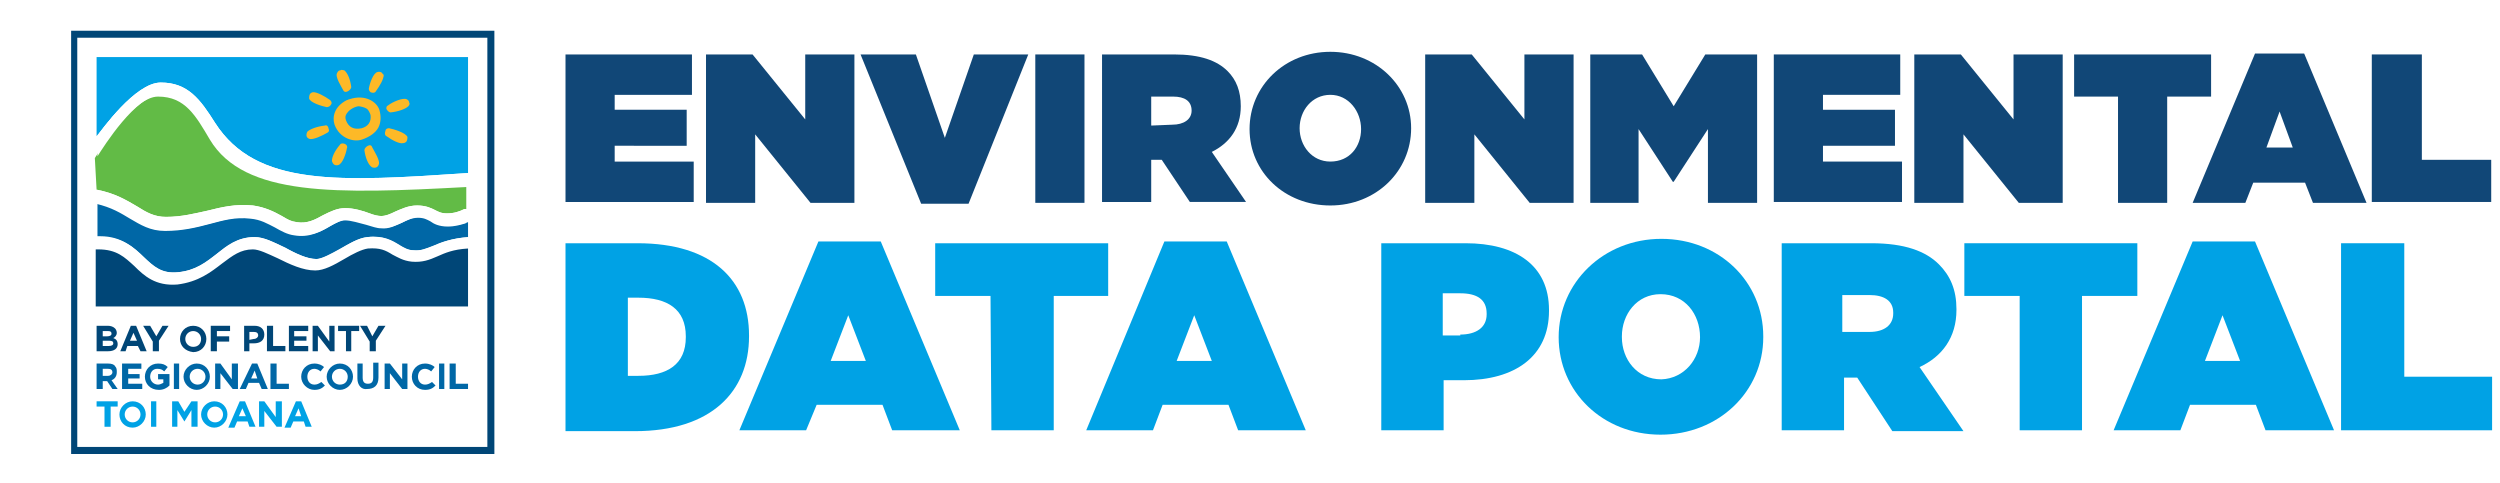 <?xml version="1.0" encoding="utf-8"?>
<!-- Generator: Adobe Illustrator 26.3.1, SVG Export Plug-In . SVG Version: 6.00 Build 0)  -->
<svg version="1.1" id="Layer_1" xmlns="http://www.w3.org/2000/svg" xmlns:xlink="http://www.w3.org/1999/xlink" x="0px" y="0px"
	 width="284.7px" height="55px" viewBox="0 0 284.7 55" style="enable-background:new 0 0 284.7 55;" xml:space="preserve">
<style type="text/css">
	.st0{fill:#FFFFFF;}
	.st1{fill:#114777;}
	.st2{fill:#00A2E5;}
	.st3{fill:#0067A6;}
	.st4{fill:#62BB46;}
	.st5{fill:#FDB927;}
	.st6{fill:#004677;}
</style>
<rect class="st0" width="284.7" height="55"/>
<g>
	<g>
		<path class="st1" d="M64.4,6.2h14.4v4.6H70v1.7h8.2v4.1H70v1.8h9V23H64.4V6.2z"/>
		<path class="st1" d="M80.4,6.2h5.3l6,7.4V6.2h5.6v16.9h-5L86,15.3v7.8h-5.6V6.2z"/>
		<path class="st1" d="M98,6.2h6.3l3.3,9.5l3.3-9.5h6.2l-6.8,17h-5.4L98,6.2z"/>
		<path class="st1" d="M117.9,6.2h5.6v16.9h-5.6V6.2z"/>
		<path class="st1" d="M125.5,6.2h8.2c3,0,4.9,0.7,6.1,1.9c1,1,1.5,2.3,1.5,4l0,0c0,2.5-1.3,4.2-3.3,5.2l3.9,5.7h-6.4l-3.2-4.8h-1.2
			V23h-5.6C125.5,23,125.5,6.2,125.5,6.2z M133.5,14.2c1.3,0,2.2-0.6,2.2-1.6l0,0c0-1.1-0.8-1.6-2.1-1.6h-2.5v3.3L133.5,14.2
			L133.5,14.2z"/>
		<path class="st1" d="M142.3,14.7L142.3,14.7c0-4.9,4-8.8,9.2-8.8s9.2,3.9,9.2,8.7l0,0c0,4.9-4,8.8-9.2,8.8S142.3,19.6,142.3,14.7z
			 M155,14.7L155,14.7c0-2-1.4-3.9-3.5-3.9s-3.5,1.8-3.5,3.8l0,0c0,2,1.4,3.8,3.5,3.8C153.7,18.4,155,16.7,155,14.7z"/>
		<path class="st1" d="M162.3,6.2h5.3l6,7.4V6.2h5.6v16.9h-5l-6.3-7.8v7.8h-5.6V6.2z"/>
		<path class="st1" d="M181.1,6.2h5.9l3.6,5.9l3.6-5.9h5.9v16.9h-5.6v-8.4l-3.9,6h-0.1l-3.9-6v8.4h-5.5V6.2z"/>
		<path class="st1" d="M202,6.2h14.4v4.6h-8.8v1.7h8.2v4.1h-8.2v1.8h9V23H202V6.2z"/>
		<path class="st1" d="M218,6.2h5.3l6,7.4V6.2h5.6v16.9h-5l-6.3-7.8v7.8H218V6.2z"/>
		<path class="st1" d="M241.2,11h-5V6.2h15.6V11h-5v12.1h-5.6V11z"/>
		<path class="st1" d="M256.8,6.1h5.6l7.1,17h-6.1l-0.9-2.3h-5.9l-0.9,2.3h-6L256.8,6.1z M261.1,16.8l-1.5-4.1l-1.5,4.1H261.1z"/>
		<path class="st1" d="M270.2,6.2h5.6v12h7.9V23h-13.6V6.2H270.2z"/>
	</g>
	<g>
		<path class="st2" d="M64.4,27.7h8.2c8.5,0,12.7,4.2,12.7,10.5v0.1c0,6.3-4.3,10.8-13,10.8h-7.9C64.4,49.1,64.4,27.7,64.4,27.7z
			 M71.5,33.9v8.9h1.2c3.3,0,5.4-1.3,5.4-4.4v-0.1c0-3.1-2.1-4.4-5.4-4.4H71.5z"/>
		<path class="st2" d="M93.2,27.5h7.1l9,21.5h-7.7l-1.1-2.9H93L91.8,49h-7.6L93.2,27.5z M98.6,41.1l-2-5.2l-2,5.2H98.6z"/>
		<path class="st2" d="M112.8,33.7h-6.3v-6h19.7v6H120V49h-7.1L112.8,33.7L112.8,33.7z"/>
		<path class="st2" d="M132.6,27.5h7.1l9,21.5H141l-1.1-2.9h-7.5l-1.1,2.9h-7.6L132.6,27.5z M138,41.1l-2-5.2l-2,5.2H138z"/>
		<path class="st2" d="M157.3,27.7h9.6c5.7,0,9.5,2.5,9.5,7.6v0.1c0,5.2-3.9,7.9-9.7,7.9h-2.3V49h-7.1V27.7z M166.3,38.1
			c1.8,0,3-0.8,3-2.3v-0.1c0-1.6-1.1-2.3-3-2.3h-2v4.8h2V38.1z"/>
		<path class="st2" d="M177.5,38.4L177.5,38.4c0-6.2,5.1-11.2,11.7-11.2c6.6,0,11.6,4.9,11.6,11.1v0.1c0,6.2-5.1,11.1-11.7,11.1
			S177.5,44.6,177.5,38.4z M193.6,38.4L193.6,38.4c0-2.6-1.7-4.9-4.5-4.9c-2.7,0-4.4,2.3-4.4,4.8v0.1c0,2.5,1.7,4.8,4.5,4.8
			C191.8,43.1,193.6,40.9,193.6,38.4z"/>
		<path class="st2" d="M202.7,27.7h10.4c3.8,0,6.2,0.9,7.7,2.4c1.3,1.3,2,2.9,2,5.1v0.1c0,3.1-1.6,5.3-4.2,6.5l5,7.3h-8.1l-4-6.1
			H210v6h-7.1V27.7H202.7z M212.9,37.8c1.7,0,2.7-0.8,2.7-2.1v-0.1c0-1.4-1.1-2-2.7-2h-3.1v4.2C209.8,37.8,212.9,37.8,212.9,37.8z"
			/>
		<path class="st2" d="M230,33.7h-6.3v-6h19.7v6h-6.3V49H230V33.7z"/>
		<path class="st2" d="M249.7,27.5h7.1l9,21.5H258l-1.1-2.9h-7.5l-1.1,2.9h-7.6L249.7,27.5z M255.1,41.1l-2-5.2l-2,5.2H255.1z"/>
		<path class="st2" d="M266.7,27.7h7.1v15.2h10V49h-17.2V27.7H266.7z"/>
	</g>
</g>
<g>
	<path class="st3" d="M16.4,29.3c1.1,1.1,2,1.9,3.9,1.7c2-0.2,3.2-1.1,4.4-2.1C25.8,28,27,27,29,27c1.1,0,2.2,0.6,3.4,1.2
		c1.2,0.6,2.5,1.3,3.6,1.3c0.6,0,1.7-0.6,2.6-1.1c1.1-0.6,2.2-1.3,3.2-1.4c1.8-0.2,2.8,0.4,3.6,0.9c0.5,0.3,1,0.6,1.6,0.6
		c0.9,0.1,1.5-0.2,2.3-0.5c0.9-0.4,2-0.8,4-1v-1.7c-0.6,0.2-1.3,0.4-2.1,0.4c-1,0-1.6-0.3-2-0.6c-0.4-0.2-0.7-0.4-1.4-0.4
		s-1.3,0.3-1.9,0.6c-0.7,0.3-1.4,0.7-2.3,0.6c-0.5,0-1-0.2-1.7-0.4c-0.8-0.2-1.7-0.5-2.4-0.5c-0.5,0-1.1,0.3-1.8,0.7
		c-1,0.6-2.3,1.3-4,1c-0.8-0.1-1.5-0.5-2.2-0.9c-0.8-0.4-1.6-0.9-2.8-1c-1.7-0.2-3.1,0.2-4.6,0.6S21,26.2,19,26.2
		c-1.7,0-2.8-0.7-4-1.4c-1-0.6-2.1-1.3-3.9-1.7v3.8c0.2,0,0.2,0,0.3,0C13.9,26.9,15.2,28.2,16.4,29.3L16.4,29.3z"/>
	<path class="st0" d="M15.4,30.3c1.1,1.1,2.4,2.3,4.9,2.1c2.4-0.2,3.9-1.4,5.1-2.4c1.1-0.9,2-1.6,3.5-1.6c0.7,0,1.7,0.5,2.8,1
		c1.4,0.7,2.8,1.4,4.3,1.4c1,0,2.1-0.6,3.3-1.3c1-0.6,2-1.1,2.7-1.2c1.4-0.1,2,0.3,2.8,0.7c0.6,0.4,1.3,0.8,2.2,0.8
		c1.2,0.1,2-0.3,2.9-0.6c0.9-0.3,1.8-0.7,3.5-0.9V27c-1.9,0.1-3.1,0.6-4,1c-0.8,0.3-1.4,0.6-2.3,0.5c-0.6,0-1.1-0.3-1.6-0.6
		c-0.8-0.5-1.8-1.1-3.6-0.9c-1,0.1-2.1,0.7-3.2,1.4c-0.9,0.5-2,1.1-2.6,1.1c-1.1,0-2.4-0.6-3.6-1.3C31.2,27.6,30,27,29,27
		c-1.9,0-3.1,1-4.3,1.9c-1.2,0.9-2.4,1.9-4.4,2.1c-1.9,0.2-2.8-0.7-3.9-1.7c-1.1-1.1-2.4-2.3-5-2.3c-0.1,0-0.2,0-0.3,0v1.4
		c0.2,0,0.2,0,0.3,0C13.4,28.3,14.4,29.3,15.4,30.3L15.4,30.3z"/>
	<path class="st2" d="M18.3,9.5c3.1,0,4.5,1.9,6.2,4.6c4.7,7.3,14.1,6.6,28.8,5.8V6.5H11v9C11.5,14.9,15.4,9.5,18.3,9.5L18.3,9.5z"
		/>
	<path class="st0" d="M24.5,14c-1.7-2.7-3.1-4.6-6.2-4.6c-2.9,0-6.8,5.5-7.2,6.1v2.3c0.7-1.1,4.4-7,7.2-7c3.1,0,4.3,2.2,5.9,4.9
		c3.9,6.5,14.4,6.3,29.2,5.4v-1.4C38.6,20.7,29.2,21.3,24.5,14L24.5,14z"/>
	<path class="st4" d="M11,21.6c2.1,0.4,3.4,1.2,4.6,1.9c1.1,0.7,2,1.2,3.3,1.2c1.8,0,3.3-0.4,4.7-0.7c1.6-0.4,3.2-0.8,5.2-0.6
		c1.4,0.2,2.4,0.7,3.3,1.2c0.7,0.4,1,0.6,1.7,0.7c1.2,0.2,2.1-0.3,3-0.8c0.8-0.4,1.6-0.8,2.5-0.8c1,0,2,0.3,2.8,0.6
		c0.5,0.2,1,0.3,1.3,0.3c0.5,0,1-0.2,1.6-0.5c0.7-0.3,1.5-0.7,2.5-0.7s1.6,0.3,2,0.5s0.7,0.4,1.4,0.4c0.8,0,1.4-0.2,2-0.5
		c0,0,0.1,0,0.2,0v-2.5c-14.8,0.8-25.3,1.1-29.2-5.4C22.3,13.2,21.1,11,18,11c-2.8,0-6.5,5.9-7.2,7L11,21.6L11,21.6z"/>
	<path class="st0" d="M11,22v-0.4c2.1,0.4,3.4,1.2,4.6,1.9c1.1,0.7,2,1.2,3.3,1.2c1.8,0,3.3-0.4,4.7-0.7c1.6-0.4,3.2-0.8,5.2-0.6
		c1.4,0.2,2.4,0.7,3.3,1.2c0.8,0.5,1,0.6,1.7,0.7c1.2,0.2,2.1-0.3,3-0.8c0.8-0.4,1.6-0.8,2.5-0.8c1,0,2,0.3,2.8,0.6
		c0.5,0.2,1,0.3,1.3,0.3c0.5,0,1-0.2,1.6-0.5c0.7-0.3,1.5-0.7,2.5-0.7s1.6,0.3,2,0.5s0.7,0.4,1.4,0.4c0.8,0,1.4-0.2,2-0.5
		c0,0,0.1,0,0.2,0v0.4v0.4v0.3v0.5c-0.6,0.2-1.3,0.4-2.1,0.4c-1,0-1.6-0.3-2-0.6c-0.4-0.2-0.7-0.4-1.4-0.4s-1.3,0.3-1.9,0.6
		c-0.7,0.3-1.4,0.7-2.3,0.6c-0.5,0-1-0.2-1.7-0.4c-0.8-0.2-1.7-0.5-2.4-0.5c-0.5,0-1.1,0.3-1.8,0.7c-1,0.6-2.3,1.3-4,1
		c-0.8-0.1-1.5-0.5-2.2-0.9c-0.8-0.4-1.6-0.9-2.8-1c-1.7-0.2-3.1,0.2-4.6,0.6s-3.1,0.8-5.1,0.8c-1.7,0-2.8-0.7-4-1.4
		c-1-0.6-2.1-1.3-3.9-1.7v-0.6L11,22L11,22z"/>
	<polygon class="st0" points="53.3,19.8 53.3,19.8 53.3,21.2 53.3,21.2 	"/>
	<path class="st0" d="M24.5,14c-1.7-2.7-3.1-4.6-6.2-4.6c-2.9,0-6.8,5.5-7.2,6.1v2.3c0.7-1.1,4.4-7,7.2-7c3.1,0,4.3,2.2,5.9,4.9
		c3.9,6.5,14.4,6.3,29.2,5.4v-1.4C38.6,20.7,29.2,21.3,24.5,14L24.5,14z"/>
	<path class="st5" d="M40.8,12.1c0.2,0,0.7,0.1,1,0.3c0.2,0.2,0.3,0.4,0.4,0.7c0.1,0.8-0.3,1.3-1,1.5c-0.9,0.2-1.5-0.1-1.8-0.9
		c-0.1-0.3-0.1-0.5,0.1-0.8C39.7,12.6,40.2,12.2,40.8,12.1L40.8,12.1L40.8,12.1z M39.8,11.3L39.8,11.3c-0.1,0-0.2,0.1-0.3,0.1
		c-1.4,0.7-1.7,1.9-1.4,2.8c0.6,1.6,2.2,2,3.1,1.7c0.9-0.3,1.6-0.8,1.9-1.4c0.3-0.6,0.3-1.3,0.1-2C42.9,11.6,41.6,10.7,39.8,11.3
		L39.8,11.3z"/>
	<path class="st5" d="M43.5,8.3C43.3,8.1,43,8.2,43,8.2c-0.5,0.1-0.9,1.3-1,1.9c0,0.2,0.1,0.3,0.2,0.4c0.2,0.1,0.5,0.1,0.6-0.1
		c0.5-0.7,0.9-1.4,0.9-1.9C43.6,8.5,43.6,8.4,43.5,8.3L43.5,8.3z"/>
	<path class="st5" d="M39.6,10.4c0.2-0.1,0.4-0.3,0.4-0.5c-0.1-0.8-0.4-1.6-0.8-1.9c-0.2,0-0.3-0.1-0.4,0c-0.3,0-0.4,0.3-0.4,0.3
		c-0.3,0.4,0.5,1.6,0.7,2C39.2,10.5,39.4,10.5,39.6,10.4L39.6,10.4z"/>
	<path class="st5" d="M37,14.3c-0.9,0.1-1.7,0.4-2,0.7c-0.1,0.2-0.1,0.3-0.1,0.4c0,0.3,0.3,0.4,0.3,0.4c0.4,0.2,1.6-0.4,2.1-0.7
		c0.2-0.1,0.2-0.3,0.1-0.5C37.4,14.4,37.2,14.2,37,14.3L37,14.3z"/>
	<path class="st5" d="M41.9,16.6c-0.2,0.1-0.4,0.3-0.4,0.5c0.1,0.8,0.4,1.6,0.8,1.9c0.1,0.1,0.3,0.1,0.4,0.1c0.2,0,0.4-0.2,0.4-0.3
		c0.3-0.4-0.5-1.6-0.7-2C42.3,16.5,42.1,16.5,41.9,16.6L41.9,16.6z"/>
	<path class="st5" d="M44.3,14.6c-0.2,0-0.4,0.1-0.4,0.3c-0.1,0.2-0.1,0.5,0.1,0.6c0.7,0.5,1.5,0.9,1.9,0.8c0.2,0,0.3-0.1,0.4-0.2
		c0.1-0.2,0.1-0.4,0.1-0.5C46.2,15.1,44.8,14.7,44.3,14.6L44.3,14.6z"/>
	<path class="st5" d="M37.6,11.4c-0.7-0.5-1.5-0.9-1.9-0.9c-0.2,0-0.3,0.1-0.4,0.2c-0.1,0.2-0.1,0.4-0.1,0.5c0.1,0.5,1.5,0.9,2,1
		c0.2,0,0.4-0.1,0.5-0.3C37.8,11.8,37.8,11.6,37.6,11.4L37.6,11.4z"/>
	<path class="st5" d="M39.3,16.4c-0.2-0.1-0.5-0.1-0.6,0.1c-0.6,0.7-0.9,1.4-0.9,1.8c0,0.1,0.1,0.3,0.2,0.4c0.2,0.2,0.5,0.1,0.5,0.1
		c0.5-0.1,0.9-1.3,1-1.9C39.6,16.7,39.5,16.5,39.3,16.4L39.3,16.4z"/>
	<path class="st5" d="M46.6,11.7c0-0.3-0.3-0.4-0.3-0.4c-0.4-0.2-1.6,0.3-2.1,0.7C44,12.1,44,12.2,44,12.4c0.1,0.2,0.3,0.4,0.5,0.4
		c0.9-0.1,1.7-0.4,2-0.7C46.6,12,46.7,11.8,46.6,11.7L46.6,11.7z"/>
	<path class="st6" d="M8.8,50.9h46.7V4.3H8.8V50.9L8.8,50.9z M56.3,51.7H8.1V3.5h48.2V51.7L56.3,51.7z"/>
	<path class="st6" d="M53.3,34.8v-6.5c-1.7,0.1-2.6,0.5-3.5,0.9s-1.7,0.7-2.9,0.6c-1-0.1-1.6-0.5-2.2-0.8c-0.8-0.5-1.4-0.8-2.8-0.7
		c-0.7,0.1-1.7,0.6-2.7,1.2c-1.2,0.7-2.3,1.3-3.3,1.3c-1.4,0-2.9-0.7-4.3-1.4c-1.1-0.5-2.1-1-2.8-1c-1.4,0-2.3,0.7-3.5,1.6
		c-1.3,1-2.7,2.1-5.1,2.4c-2.5,0.2-3.8-1-4.9-2.1c-1.1-1-2-1.9-4.1-1.9c-0.1,0-0.2,0-0.3,0v6.5h42.4V34.8z"/>
	<path class="st6" d="M12.4,39.4c0.3,0,0.5-0.1,0.5-0.3l0,0c0-0.2-0.1-0.3-0.5-0.3h-0.7v0.6H12.4L12.4,39.4z M12.2,38.3
		c0.3,0,0.5-0.1,0.5-0.3l0,0c0-0.2-0.1-0.3-0.4-0.3h-0.6v0.6H12.2L12.2,38.3z M11,37.1h1.3c0.3,0,0.6,0.1,0.8,0.3
		c0.1,0.1,0.2,0.3,0.2,0.5l0,0c0,0.3-0.2,0.5-0.4,0.6c0.3,0.1,0.5,0.3,0.5,0.7l0,0c0,0.5-0.4,0.8-1.1,0.8H11V37.1L11,37.1z"/>
	<path class="st6" d="M15.6,38.8l-0.4-0.9l-0.4,0.9H15.6L15.6,38.8z M14.9,37.1h0.6l1.2,2.9H16l-0.3-0.6h-1.2L14.3,40h-0.6
		L14.9,37.1L14.9,37.1z"/>
	<polygon class="st6" points="17.4,38.9 16.3,37.1 17.1,37.1 17.8,38.3 18.5,37.1 19.2,37.1 18.1,38.8 18.1,40 17.4,40 	"/>
	<path class="st6" d="M22.9,38.6L22.9,38.6c0-0.5-0.4-0.9-0.9-0.9s-0.9,0.4-0.9,0.9l0,0c0,0.5,0.4,0.9,0.9,0.9
		C22.6,39.5,22.9,39.1,22.9,38.6L22.9,38.6z M20.5,38.6L20.5,38.6c0-0.8,0.6-1.5,1.5-1.5s1.5,0.7,1.5,1.5l0,0c0,0.8-0.6,1.5-1.5,1.5
		C21.1,40,20.5,39.4,20.5,38.6L20.5,38.6z"/>
	<polygon class="st6" points="24,37.1 26.2,37.1 26.2,37.7 24.7,37.7 24.7,38.3 26.1,38.3 26.1,38.9 24.7,38.9 24.7,40 24,40 	"/>
	<path class="st6" d="M28.9,38.6c0.3,0,0.5-0.2,0.5-0.4l0,0c0-0.3-0.2-0.4-0.5-0.4h-0.5v0.9L28.9,38.6L28.9,38.6z M27.8,37.1H29
		c0.7,0,1.1,0.4,1.1,1l0,0c0,0.7-0.5,1-1.2,1h-0.5V40h-0.6V37.1L27.8,37.1z"/>
	<polygon class="st6" points="30.4,37.1 31.1,37.1 31.1,39.4 32.5,39.4 32.5,40 30.4,40 	"/>
	<polygon class="st6" points="32.9,37.1 35.1,37.1 35.1,37.7 33.5,37.7 33.5,38.3 34.9,38.3 34.9,38.8 33.5,38.8 33.5,39.4 
		35.1,39.4 35.1,40 32.9,40 	"/>
	<polygon class="st6" points="35.6,37.1 36.2,37.1 37.5,38.9 37.5,37.1 38.1,37.1 38.1,40 37.6,40 36.2,38.2 36.2,40 35.6,40 	"/>
	<polygon class="st6" points="39.4,37.7 38.5,37.7 38.5,37.1 40.9,37.1 40.9,37.7 40,37.7 40,40 39.4,40 	"/>
	<polygon class="st6" points="42.1,38.9 41,37.1 41.8,37.1 42.4,38.3 43.1,37.1 43.9,37.1 42.8,38.8 42.8,40 42.1,40 	"/>
	<path class="st3" d="M12.3,42.8c0.3,0,0.5-0.2,0.5-0.4l0,0c0-0.3-0.2-0.4-0.5-0.4h-0.6v0.8L12.3,42.8L12.3,42.8z M11,41.4h1.3
		c0.4,0,0.7,0.1,0.8,0.3c0.2,0.2,0.2,0.4,0.2,0.7l0,0c0,0.5-0.3,0.8-0.6,0.9l0.7,1h-0.6l-0.6-0.9l0,0h-0.5v0.9H11V41.4L11,41.4z"/>
	<polygon class="st3" points="13.9,41.4 16.1,41.4 16.1,42 14.6,42 14.6,42.6 15.9,42.6 15.9,43.1 14.6,43.1 14.6,43.7 16.2,43.7 
		16.2,44.3 13.9,44.3 	"/>
	<path class="st3" d="M16.5,42.9L16.5,42.9c0-0.8,0.6-1.5,1.5-1.5c0.5,0,0.8,0.1,1.1,0.4l-0.4,0.5c-0.2-0.2-0.4-0.3-0.8-0.3
		c-0.5,0-0.8,0.4-0.8,0.9l0,0c0,0.5,0.4,0.9,0.9,0.9c0.2,0,0.4-0.1,0.6-0.2v-0.4H18v-0.6h1.3v1.3c-0.3,0.3-0.7,0.5-1.2,0.5
		C17.1,44.4,16.5,43.7,16.5,42.9L16.5,42.9z"/>
	<polygon class="st3" points="19.8,41.4 20.4,41.4 20.4,44.3 19.8,44.3 	"/>
	<path class="st3" d="M23.4,42.9L23.4,42.9c0-0.5-0.4-0.9-0.9-0.9s-0.9,0.4-0.9,0.9l0,0c0,0.5,0.4,0.9,0.9,0.9
		C23,43.8,23.4,43.4,23.4,42.9L23.4,42.9z M20.9,42.9L20.9,42.9c0-0.8,0.7-1.5,1.5-1.5c0.9,0,1.5,0.7,1.5,1.5l0,0
		c0,0.8-0.7,1.5-1.5,1.5S20.9,43.7,20.9,42.9L20.9,42.9z"/>
	<polygon class="st3" points="24.5,41.4 25.1,41.4 26.4,43.2 26.4,41.4 27.1,41.4 27.1,44.3 26.5,44.3 25.1,42.5 25.1,44.3 
		24.5,44.3 	"/>
	<path class="st3" d="M29.3,43.1L29,42.2l-0.4,0.9L29.3,43.1L29.3,43.1z M28.7,41.4h0.6l1.2,2.9h-0.7l-0.3-0.7h-1.2L28,44.3h-0.7
		L28.7,41.4L28.7,41.4z"/>
	<polygon class="st3" points="30.8,41.4 31.5,41.4 31.5,43.7 32.9,43.7 32.9,44.3 30.8,44.3 	"/>
	<path class="st3" d="M34.3,42.9L34.3,42.9c0-0.8,0.6-1.5,1.5-1.5c0.5,0,0.9,0.2,1.1,0.4l-0.4,0.5C36.3,42.1,36,42,35.8,42
		c-0.5,0-0.8,0.4-0.8,0.9l0,0c0,0.5,0.3,0.9,0.8,0.9c0.3,0,0.5-0.1,0.8-0.3l0.4,0.4c-0.3,0.3-0.6,0.5-1.2,0.5
		C35,44.4,34.3,43.7,34.3,42.9L34.3,42.9z"/>
	<path class="st3" d="M39.6,42.9L39.6,42.9c0-0.5-0.4-0.9-0.9-0.9s-0.9,0.4-0.9,0.9l0,0c0,0.5,0.4,0.9,0.9,0.9
		C39.3,43.8,39.6,43.4,39.6,42.9L39.6,42.9z M37.2,42.9L37.2,42.9c0-0.8,0.7-1.5,1.5-1.5c0.9,0,1.5,0.7,1.5,1.5l0,0
		c0,0.8-0.7,1.5-1.5,1.5S37.2,43.7,37.2,42.9L37.2,42.9z"/>
	<path class="st3" d="M40.7,43.1v-1.7h0.6V43c0,0.5,0.2,0.7,0.6,0.7c0.4,0,0.6-0.2,0.6-0.7v-1.7h0.6V43c0,0.9-0.5,1.3-1.3,1.3
		C41.2,44.4,40.7,43.9,40.7,43.1L40.7,43.1z"/>
	<polygon class="st3" points="43.8,41.4 44.4,41.4 45.8,43.2 45.8,41.4 46.4,41.4 46.4,44.3 45.8,44.3 44.4,42.5 44.4,44.3 
		43.8,44.3 	"/>
	<path class="st3" d="M46.9,42.9L46.9,42.9c0-0.8,0.6-1.5,1.5-1.5c0.5,0,0.9,0.2,1.1,0.4l-0.4,0.5c-0.2-0.2-0.5-0.3-0.7-0.3
		c-0.5,0-0.8,0.4-0.8,0.9l0,0c0,0.5,0.3,0.9,0.8,0.9c0.3,0,0.5-0.1,0.8-0.3l0.4,0.4c-0.3,0.3-0.6,0.5-1.2,0.5
		C47.5,44.4,46.9,43.7,46.9,42.9L46.9,42.9z"/>
	<polygon class="st3" points="50,41.4 50.6,41.4 50.6,44.3 50,44.3 	"/>
	<polygon class="st3" points="51.2,41.4 51.9,41.4 51.9,43.7 53.3,43.7 53.3,44.3 51.2,44.3 	"/>
	<polygon class="st2" points="11.9,46.3 11,46.3 11,45.7 13.4,45.7 13.4,46.3 12.6,46.3 12.6,48.6 11.9,48.6 	"/>
	<path class="st2" d="M16,47.2L16,47.2c0-0.5-0.4-0.9-0.9-0.9s-0.9,0.4-0.9,0.9l0,0c0,0.5,0.4,0.9,0.9,0.9
		C15.6,48.1,16,47.7,16,47.2L16,47.2z M13.6,47.2L13.6,47.2c0-0.8,0.7-1.5,1.5-1.5c0.9,0,1.5,0.7,1.5,1.5l0,0c0,0.8-0.7,1.5-1.5,1.5
		C14.2,48.7,13.6,48,13.6,47.2L13.6,47.2z"/>
	<polygon class="st2" points="17.2,45.7 17.8,45.7 17.8,48.6 17.2,48.6 	"/>
	<polygon class="st2" points="19.6,45.7 20.3,45.7 21,46.9 21.8,45.7 22.5,45.7 22.5,48.6 21.8,48.6 21.8,46.7 21,48 21,48 
		20.2,46.7 20.2,48.6 19.6,48.6 	"/>
	<path class="st2" d="M25.4,47.2L25.4,47.2c0-0.5-0.4-0.9-0.9-0.9s-0.9,0.4-0.9,0.9l0,0c0,0.5,0.4,0.9,0.9,0.9
		C25,48.1,25.4,47.7,25.4,47.2L25.4,47.2z M22.9,47.2L22.9,47.2c0-0.8,0.7-1.5,1.5-1.5c0.9,0,1.5,0.7,1.5,1.5l0,0
		c0,0.8-0.7,1.5-1.5,1.5S22.9,48,22.9,47.2L22.9,47.2z"/>
	<path class="st2" d="M28,47.4l-0.4-0.9l-0.4,0.9H28L28,47.4z M27.3,45.7h0.6l1.2,2.9h-0.7L28.2,48H27l-0.3,0.7H26L27.3,45.7
		L27.3,45.7z"/>
	<polygon class="st2" points="29.5,45.7 30.1,45.7 31.4,47.5 31.4,45.7 32.1,45.7 32.1,48.6 31.5,48.6 30.1,46.8 30.1,48.6 
		29.5,48.6 	"/>
	<path class="st2" d="M34.3,47.4L34,46.5l-0.4,0.9H34.3L34.3,47.4z M33.7,45.7h0.6l1.2,2.9h-0.7L34.6,48h-1.2l-0.3,0.7h-0.7
		L33.7,45.7L33.7,45.7z"/>
</g>
</svg>
